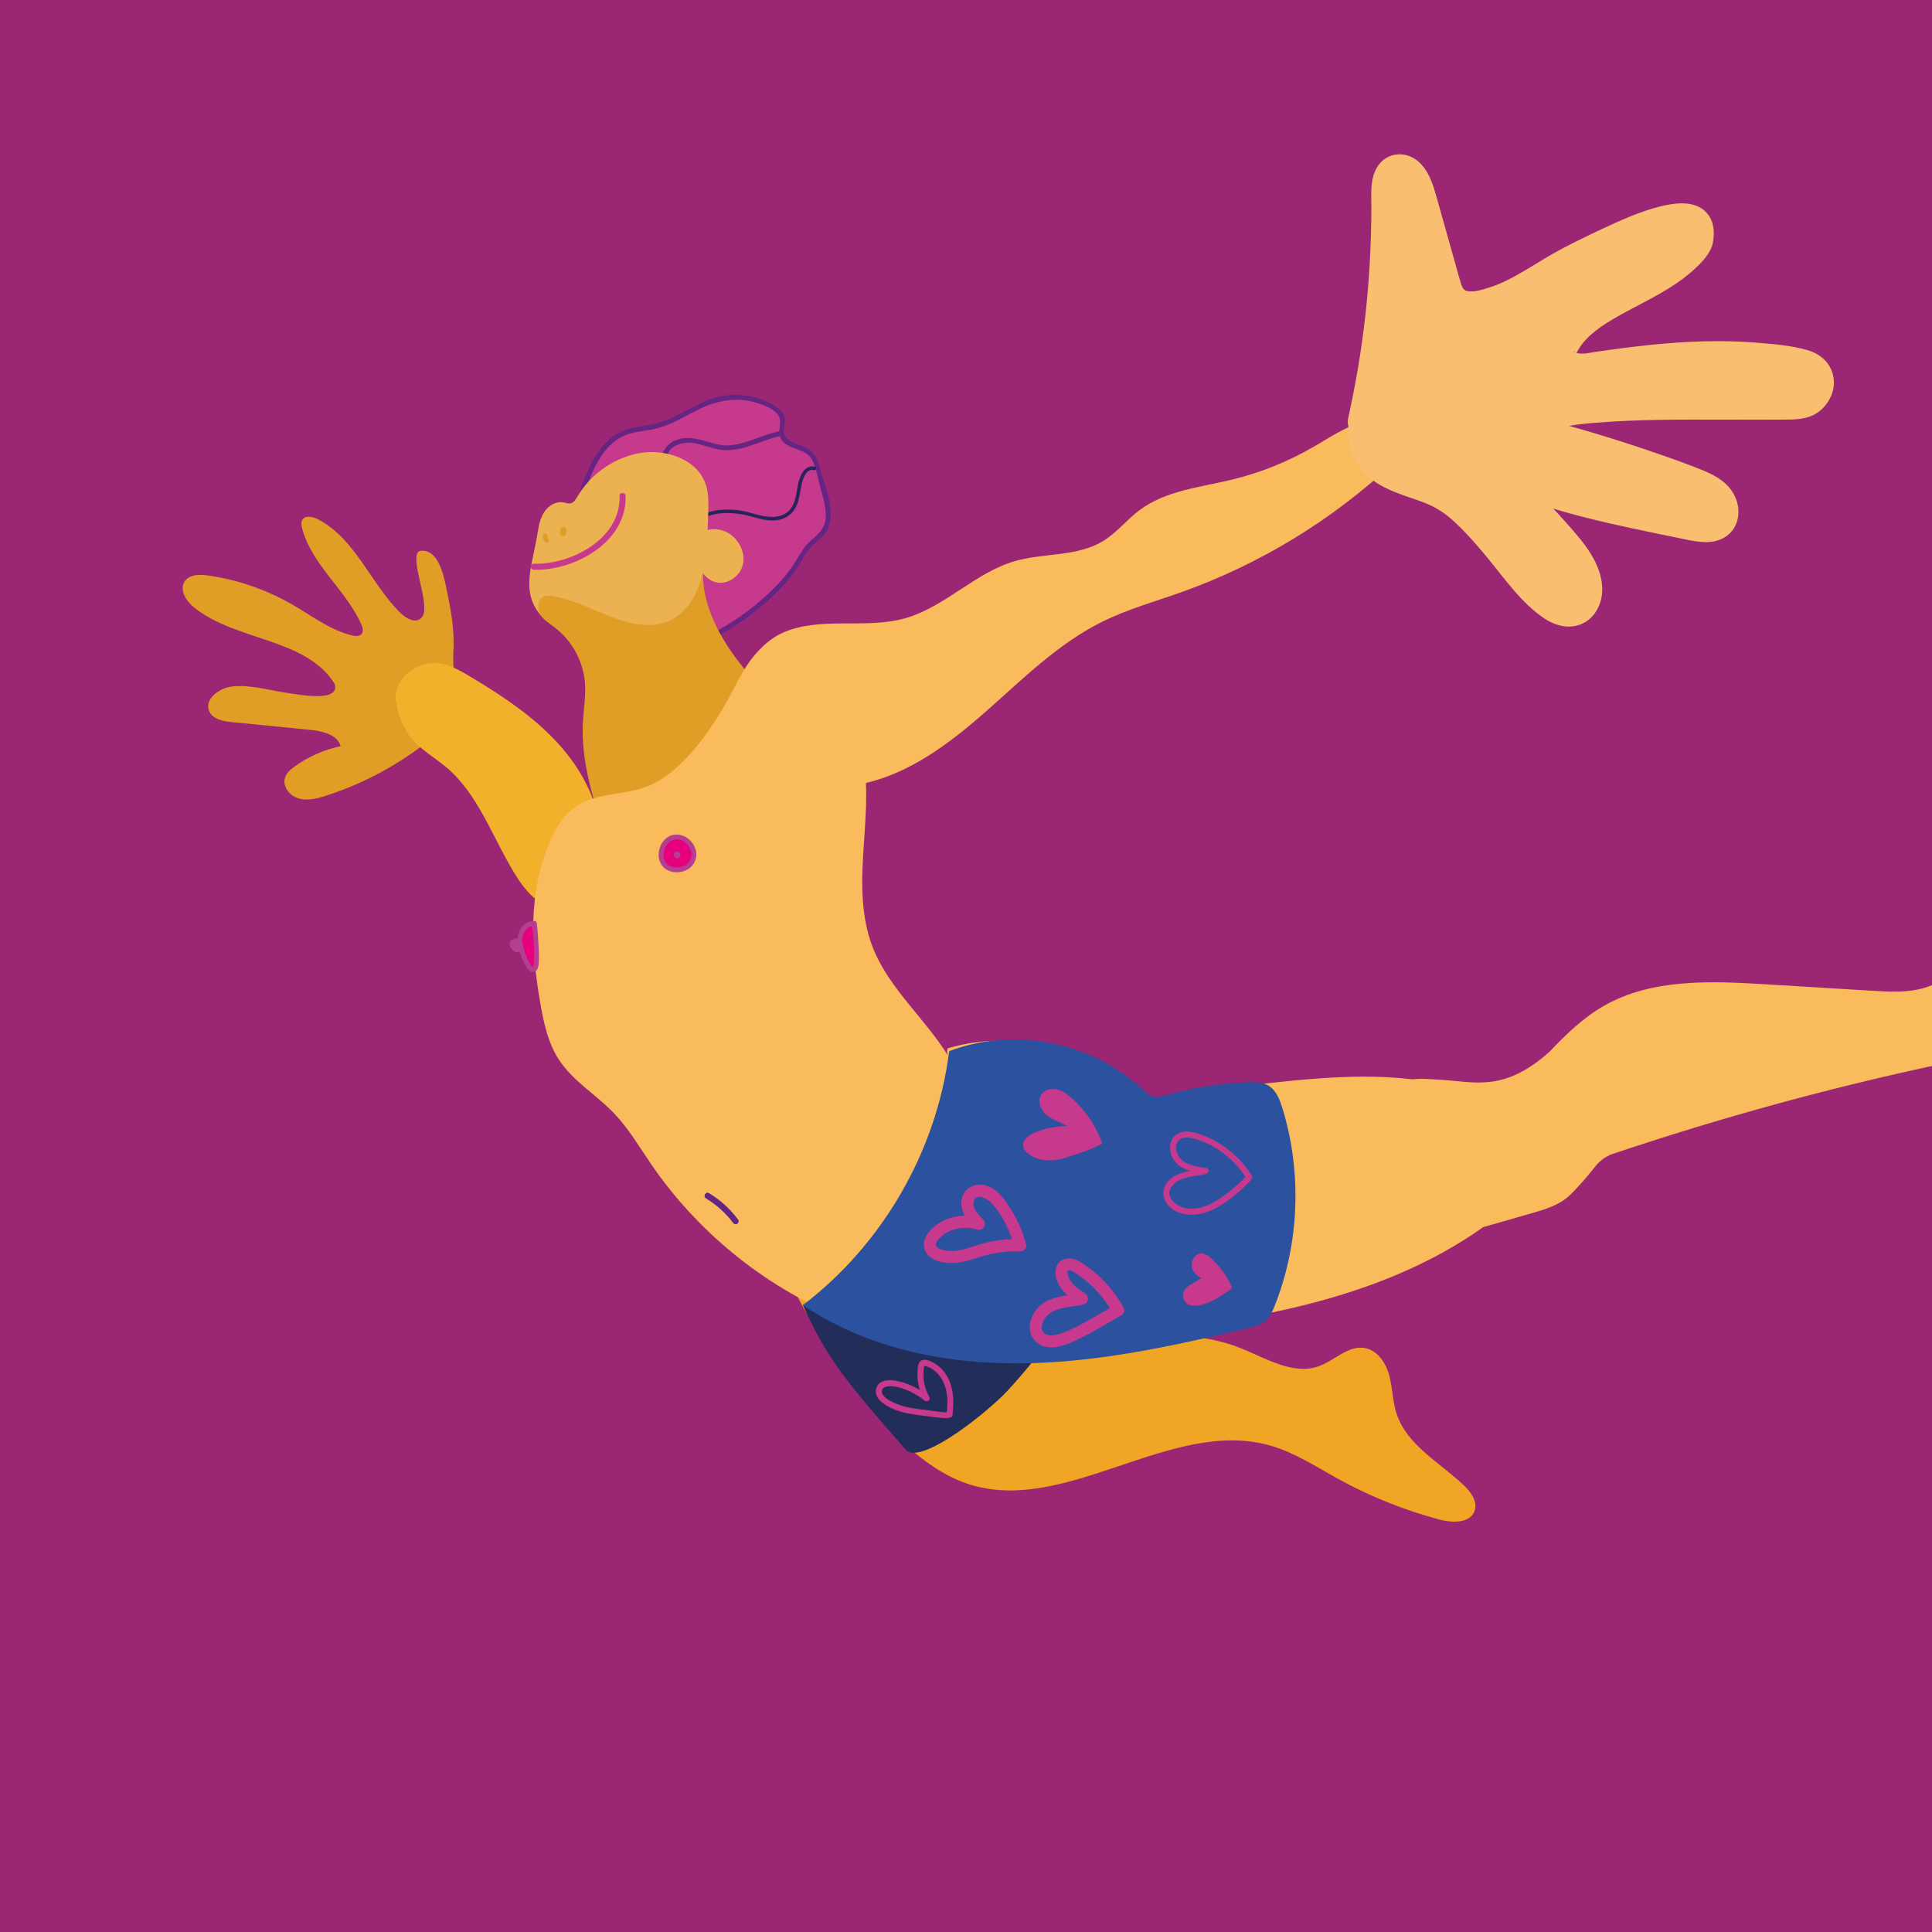 <?xml version="1.0" encoding="UTF-8"?>
<svg id="Calque_1" data-name="Calque 1" xmlns="http://www.w3.org/2000/svg" viewBox="0 0 400 400">
  <defs>
    <style>
      .cls-1 {
        fill: #c7398d;
      }

      .cls-1, .cls-2, .cls-3, .cls-4, .cls-5, .cls-6, .cls-7, .cls-8, .cls-9, .cls-10, .cls-11, .cls-12, .cls-13, .cls-14 {
        stroke-width: 0px;
      }

      .cls-2 {
        fill: #e09e27;
      }

      .cls-15 {
        stroke: #b43e8f;
        stroke-miterlimit: 10;
        stroke-width: .25px;
      }

      .cls-15, .cls-11 {
        fill: #b43e8f;
      }

      .cls-3 {
        fill: #662483;
      }

      .cls-4 {
        fill: #2b519f;
      }

      .cls-5 {
        fill: #29235c;
      }

      .cls-6 {
        fill: #f2b12a;
      }

      .cls-7 {
        fill: #f9be70;
      }

      .cls-8 {
        fill: #fabb5c;
      }

      .cls-9 {
        fill: #9b2774;
      }

      .cls-10 {
        fill: #ecb150;
      }

      .cls-12 {
        fill: #e6007e;
      }

      .cls-13 {
        fill: #f0a624;
      }

      .cls-14 {
        fill: #232d5a;
      }
    </style>
  </defs>
  <rect class="cls-9" y="0" width="400" height="400"/>
  <path class="cls-2" d="M96.61,142.81c-2.8-1.12-2.88-4.97-2.73-7.98.24-4.8-.61-8.98-1.6-13.68-.63-3-1.85-7.24-4.91-7.12-2.82-.24.31,7.56.46,11.34.04.91.03,1.94-.61,2.59-1.15,1.16-3.11.13-4.27-1.01-6.25-6.15-9.44-15.58-17.27-19.51-1.04-.52-2.57-.78-3.12.24-.26.49-.16,1.09-.02,1.64,1.94,7.58,9.03,12.74,12.24,19.88.3.67.54,1.53.06,2.08-.46.52-1.27.44-1.94.28-4.5-1.08-8.28-4.02-12.29-6.34-5.39-3.12-11.38-5.19-17.54-6.07-1.75-.25-3.88-.24-4.85,1.24-1.17,1.8.38,4.13,2.06,5.46,8.77,6.94,23.09,6.24,29.01,15.74,1.13,3.84-6.82,2.33-10.39,1.78-3.58-.55-7.15-1.62-10.75-1.25-2.75.28-5.97,2.67-4.81,5.18.75,1.63,2.86,2.02,4.65,2.2,5.41.54,10.82,1.07,16.23,1.61,2.53.25,5.62.94,6.31,3.39-3.41.7-6.66,2.13-9.48,4.16-.87.62-1.74,1.37-2.05,2.39-.56,1.82,1,3.75,2.84,4.27s3.79.02,5.6-.56c10.24-3.28,19.67-9.06,27.24-16.7,1-1.01,2.02-2.15,2.22-3.56s-.84-3.07-2.26-2.95"/>
  <g>
    <path class="cls-1" d="M148.01,131.34c5.79-2.82,13.72-9.2,17.05-14.72.85-1.4,1.61-2.89,2.79-4.02.79-.75,1.75-1.33,2.43-2.17,1.86-2.28,1.16-5.63.36-8.47-.51-1.83-1.03-3.66-1.54-5.49-.21-.76-.44-1.53-.92-2.15-1.64-2.08-5.69-1.78-6.32-4.35-.3-1.24.45-2.59.02-3.79-.27-.72-.92-1.23-1.56-1.64-3.47-2.2-7.86-2.87-11.83-1.82-4.52,1.2-8.29,4.46-12.84,5.54-2.02.48-4.14.52-6.08,1.24-4.99,1.86-7.31,7.47-9.08,12.49l27.52,29.34h0Z"/>
    <path class="cls-3" d="M148.27,131.78c3.21-1.58,6.18-3.65,8.94-5.92s5.5-4.9,7.58-7.9c1.15-1.65,1.94-3.59,3.41-5,1.34-1.28,2.84-2.15,3.44-4.02,1.19-3.7-.81-8.16-1.8-11.69-.44-1.57-.8-3.13-2.21-4.11-1.18-.82-2.63-1.09-3.89-1.76-.64-.35-1.22-.81-1.4-1.55-.25-1.02.26-2.07.15-3.1-.18-1.71-1.79-2.62-3.18-3.32-3.42-1.72-7.47-2.14-11.16-1.11-4,1.12-7.34,3.76-11.26,5.08-2.29.77-4.75.76-7.04,1.5-1.73.56-3.27,1.58-4.52,2.89-2.66,2.79-4.07,6.53-5.33,10.1-.06.17.01.36.13.49,8.05,8.58,16.09,17.16,24.14,25.74l3.38,3.61c.44.47,1.15-.24.71-.71-8.05-8.58-16.09-17.16-24.14-25.74-1.13-1.2-2.25-2.4-3.38-3.61l.13.49c1.1-3.1,2.3-6.32,4.4-8.9,1-1.23,2.22-2.28,3.66-2.96,1.85-.87,3.9-.97,5.88-1.34,3.63-.68,6.72-2.7,9.99-4.29,3.66-1.77,7.58-2.47,11.55-1.3,1.72.51,4.97,1.62,5.06,3.76.06,1.44-.59,2.73.36,4.03,1.56,2.13,5.05,1.62,6.29,4.1.92,1.84,1.26,4.19,1.81,6.17.51,1.8,1.06,3.67.99,5.57-.09,2.32-1.35,3.46-3,4.86-1.36,1.15-2.22,2.66-3.12,4.18-1.91,3.22-4.6,5.94-7.43,8.37s-6.16,4.81-9.65,6.53c-.58.29-.07,1.15.51.87Z"/>
  </g>
  <path class="cls-3" d="M138.11,94.6c.31-1.99,2.36-2.89,4.2-2.94,2.35-.06,4.57,1.14,6.87,1.46,4.34.6,8.24-1.97,12.35-2.84.63-.13.36-1.1-.27-.97-2.43.51-4.69,1.56-7.06,2.27-1.26.38-2.57.67-3.9.64-1.4-.04-2.75-.46-4.09-.85-1.97-.57-3.98-1.04-5.98-.35-1.54.53-2.84,1.65-3.1,3.31-.1.63.87.9.97.27h0Z"/>
  <path class="cls-5" d="M146.07,107.1c2.27-1.09,5.17-1.01,7.6-.6,2.25.37,4.33,1.4,6.67,1.26,2.1-.13,3.81-1.22,4.63-3.18.47-1.13.63-2.36.86-3.56.25-1.32.78-4.09,2.69-3.68.47.1.67-.62.2-.72-2.43-.52-3.27,2.4-3.61,4.21-.25,1.36-.4,2.82-1.1,4.04-.84,1.47-2.33,2.12-3.98,2.15-2.52.05-4.85-1.14-7.34-1.4-2.31-.24-4.86-.18-6.99.84-.44.21-.05.86.38.65h0Z"/>
  <path class="cls-10" d="M112.76,128.27c-5.37-5.28-2.55-10.86-1.42-18.14.23-1.49.57-3.01,1.43-4.25.86-1.24,2.37-2.13,3.85-1.87.51.09,1.02.31,1.52.2.67-.15,1.06-.82,1.41-1.41,2.64-4.48,7.21-7.77,12.29-8.88,5.63-1.22,12.57,1.02,14.32,6.5.55,1.73.53,3.58.49,5.39-.23,9-1.2,18.42-6.17,25.93-2.12,3.2-5.35,6.13-9.19,6.14-5.49,0-13.73-6.94-18.53-9.61"/>
  <path class="cls-2" d="M117.21,110.34l.08-.64c0-.09-.01-.17-.05-.24-.03-.08-.07-.14-.13-.2-.06-.06-.12-.1-.2-.13-.07-.04-.16-.06-.24-.05l-.17.02c-.11.03-.2.08-.28.16l-.1.13c-.06.1-.09.2-.09.32l-.08.64c0,.09.01.17.05.24.03.08.07.14.13.2.06.06.12.1.2.13.07.04.16.06.24.05l.17-.02c.11-.03.2-.08.28-.16l.1-.13c.06-.1.09-.2.09-.32h0Z"/>
  <path class="cls-2" d="M113.58,111.59c-.08-.13-.15-.27-.21-.41l.05.12c-.04-.1-.08-.2-.09-.3l.02.13s0-.07,0-.11c0-.07-.01-.13-.04-.19-.02-.06-.05-.12-.1-.16-.09-.09-.23-.15-.35-.15s-.26.05-.35.15l-.08.1c-.05.08-.07.16-.07.25-.01.1,0,.21.03.31.02.08.04.15.07.22.08.19.16.37.27.54.07.11.18.2.3.23s.28.02.39-.05.2-.17.23-.3.02-.27-.05-.39h0Z"/>
  <path class="cls-1" d="M110.52,117.96c8.39.27,19.36-5.76,19-15.29-.03-.8-1.28-.81-1.25,0,.34,8.84-10.04,14.29-17.75,14.04-.81-.03-.81,1.23,0,1.25h0Z"/>
  <path class="cls-6" d="M81.9,144.57c.12-4.95,4.62-7.07,7.43-7.28,2.81-.21,5.45,1.25,7.87,2.7,7.28,4.35,14.48,9.12,19.85,15.68,5.37,6.56,8.73,15.21,7.25,23.56-.73,4.12-3.3,8.53-7.46,9.01-4.04.46-7.43-2.95-9.64-6.36-4.79-7.37-7.52-16.24-13.92-22.26-2.52-2.37-6.93-4.72-8.76-7.66-1.76-2.84-1.95-3.48-2.63-7.38"/>
  <path class="cls-13" d="M165,268.24c4.94,9.56,14.44,23.84,22.51,30.95,3.72,3.28,7.8,6.27,12.48,7.9,20.42,7.1,42.44-13.83,63.19-7.75,4.92,1.44,9.28,4.32,13.77,6.79,6.63,3.66,13.71,6.51,21.03,8.47,2.68.72,6.4.82,7.32-1.8.68-1.91-.76-3.89-2.23-5.28-5-4.75-11.84-8.33-13.95-14.9-.82-2.55-.8-5.29-1.5-7.88-.7-2.58-2.44-5.2-5.08-5.65-3.4-.58-6.19,2.56-9.43,3.75-5.39,1.97-11.01-1.65-16.35-3.76-9.8-3.87-20.76-2.66-31.26-1.79-19.74,1.63-42.81-.15-60.5-9.05"/>
  <path class="cls-14" d="M218.47,274.57c-.18,2.59-9.01,12.61-10.88,14.4-6.02,5.78-17.01,13.85-19.92,11.34-11.88-13.59-16.29-18.59-21.45-30.11,3.75-2.16,6.29-3.73,10.37-5.15,2.01-.7,4.11-1.32,6.23-1.15,1.67.13,3.27.74,4.83,1.35,5.11,1.98,10.4,4.1,14.08,8.16,2.67,2.94,16.49-2.8,16.75,1.16"/>
  <path class="cls-1" d="M197.18,293.02c.55-3.92.02-8.57-3.73-10.77-.66-.39-1.71-.92-2.49-.67-.88.28-.92,1.34-.98,2.12-.18,2.13.32,4.27,1.34,6.13l.98-.76c-1.82-1.46-3.92-2.54-6.21-3.08-1.56-.37-4.06-.52-4.66,1.41-.68,2.18,1.95,3.65,3.57,4.34,2.1.9,4.36,1.14,6.6,1.42.97.12,1.93.28,2.91.37.76.07,1.67.2,2.39-.13s.09-1.42-.63-1.08c-.48.23-1.55-.01-2.08-.07-.82-.09-1.64-.22-2.46-.32-2.35-.29-4.73-.54-6.88-1.62-.79-.4-2.38-1.22-2.27-2.33.11-1.02,1.56-1.03,2.3-.95,2.35.27,4.7,1.47,6.53,2.93.53.43,1.35-.1.98-.76-.78-1.43-1.21-3.01-1.21-4.64,0-.38.02-.77.07-1.15.06-.49.02-.69.55-.53.68.21,1.31.58,1.84,1.04,2.5,2.17,2.77,5.69,2.34,8.76-.11.79,1.09,1.13,1.21.33h0Z"/>
  <path class="cls-2" d="M145.68,117.34c-.89,7.38,3.58,15.24,8.3,20.98,1.81,2.2,4.02,4.39,4.3,7.23.15,1.53-.3,3.06-.83,4.51-4.63,12.5-16.53,21.99-29.74,23.74-.6.08-1.24.14-1.77-.16-.66-.36-.93-1.15-1.16-1.87-2.23-7.2-4.48-14.58-4.1-22.1.14-2.8.65-5.59.42-8.39-.37-4.39-2.65-8.58-6.13-11.27-1.12-.87-2.4-1.63-3.11-2.85-.71-1.23-.52-3.13.79-3.67.56-.23,1.2-.17,1.8-.07,7.92,1.32,15.31,7.74,23.03,5.52,4.56-1.31,7.61-6.61,8.21-11.61Z"/>
  <path class="cls-8" d="M152.83,140.76c3.62-5.4,10.64-2.98,16.22.35,5.58,3.33,8.7,9.76,9.74,16.17,1.05,6.41.33,12.97-.07,19.45-.39,6.49-.42,13.18,1.91,19.25,3.35,8.73,11.07,14.98,15.89,22.99,6.06,10.07,7.19,22.4,6.18,34.1-.71,8.24-3.27,17.55-10.76,21.04-5.87,2.74-12.82.89-18.78-1.65-15.39-6.55-28.84-17.57-38.3-31.36-2.5-3.64-4.74-7.5-7.8-10.68-3.7-3.84-8.54-6.65-11.42-11.14-2.12-3.3-3-7.23-3.69-11.09-2.05-11.44-2.72-23.68,2.04-34.29,1.19-2.65,2.77-5.23,5.16-6.88,4.13-2.86,9.68-2.37,14.42-4.03,7.99-2.8,15.2-13.8,19.26-22.24"/>
  <g>
    <path class="cls-12" d="M139.69,173.3c-2.41.38-3.71,3.75-2.18,5.65,1.53,1.9,5.1,1.34,5.98-.93s-1.39-5.09-3.8-4.71"/>
    <path class="cls-11" d="M139.55,172.82c-3.24.54-4.44,5.45-1.55,7.22,1.3.79,3.05.72,4.35-.03,1.47-.84,2.15-2.53,1.66-4.15-.58-1.9-2.44-3.32-4.46-3.04-.27.04-.42.38-.35.62.08.29.35.39.62.35,1.33-.19,2.58.83,3.1,1.99s.24,2.46-.79,3.19c-.92.66-2.22.84-3.27.39-1.11-.47-1.64-1.63-1.49-2.79.17-1.32,1.1-2.55,2.45-2.78.27-.04.42-.37.35-.62-.08-.28-.35-.4-.62-.35h0Z"/>
  </g>
  <g>
    <path class="cls-12" d="M110.8,200.46c-1.02,1.59-2.94-3.46-3.17-5.34s1.12-4.07,3.01-3.96c0,0,.87,8.19.16,9.3Z"/>
    <path class="cls-11" d="M110.36,200.2s-.06.11-.04.06c-.05.03-.05.03,0,0,.07,0,.07,0,.01,0,0-.01.06.02.02,0-.02-.01-.12-.08-.1-.06-.28-.23-.47-.55-.64-.86-.49-.86-.84-1.8-1.13-2.74s-.52-1.85-.26-2.8c.3-1.12,1.17-2.18,2.41-2.14l-.5-.5c.27,2.5.51,5.05.43,7.56,0,.3-.03.67-.06.92-.02.13-.05.26-.08.39-.01.05-.03.09-.04.14.03-.1,0,0-.02.03-.33.55.53,1.06.87.51.26-.43.28-1.01.32-1.49.05-.75.04-1.5.01-2.25-.05-1.58-.17-3.16-.31-4.73-.03-.36-.07-.72-.1-1.07-.03-.28-.21-.49-.5-.5-2.53-.08-3.84,2.77-3.44,4.94.17.92.47,1.82.82,2.68s.72,1.74,1.33,2.42c.56.64,1.37.76,1.88,0,.36-.53-.5-1.04-.87-.51Z"/>
  </g>
  <path class="cls-11" d="M107.93,195.02l-.28-.36c-.11-.12-.25-.21-.4-.26-.15-.08-.31-.11-.48-.11-.17,0-.33.03-.48.11-.16.05-.29.14-.4.26l-.2.25c-.11.2-.17.41-.17.63l.04.33c.06.21.17.4.32.55l.28.36c.11.12.25.21.4.26.15.08.31.11.48.11.17,0,.33-.03.48-.11.16-.05.29-.14.4-.26l.2-.25c.11-.2.17-.41.17-.63l-.04-.33c-.06-.21-.17-.4-.32-.55h0Z"/>
  <path class="cls-8" d="M152.2,151.9c-3.57-5.56,2.55-17.86,10.15-21.03,7.78-3.25,16.87-.58,24.99-2.85,8.27-2.31,14.51-9.45,22.76-11.84,6.05-1.75,12.93-.88,18.3-4.17,2.8-1.71,4.88-4.4,7.5-6.37,5.43-4.08,12.58-4.74,19.18-6.34,5.98-1.45,11.74-3.78,17.05-6.89,4.92-2.88,10.25-6.6,15.79-5.27,1.18.28,2.37.85,3,1.89,1.41,2.32-.66,5.15-2.64,7-12.58,11.74-27.6,20.86-43.82,26.62-5.44,1.93-11.03,3.49-16.21,6.05-9.06,4.48-16.37,11.75-23.94,18.44-7.58,6.69-15.97,13.08-25.86,15.15-9.89,2.07-21.6-1.4-26.25-10.37"/>
  <g>
    <path class="cls-7" d="M281.94,87.38l-.2-.02c3.43-15.44,5.08-31.27,4.9-47.09-.02-2.1.25-4.72,2.21-5.46,2.64-1,4.67,2.42,5.44,5.13,1.75,6.21,3.51,12.43,5.26,18.64.36,1.29.78,2.66,1.8,3.53,1.28,1.08,3.15,1.07,4.81.78,7.57-1.3,13.65-6.77,20.58-10.08,7.74-3.69,27.78-14.38,25.08-2.59-6.37,9.82-21.32,11.14-27.58,21.03-.46.73-.88,1.57-.77,2.43.3,2.19,3.35,2.44,5.54,2.11,14.28-2.15,28.92-3.67,43.11-.97,1.58.3,3.31.77,4.16,2.13,1.74,2.8-.22,7.05-4.8,7.13-17.58.29-58.3-1.26-52.18,5.41,10.61,2.78,21.08,6.13,31.33,10.05,1.96.75,4,1.58,5.34,3.19,1.34,1.61,1.68,4.26.17,5.72-1.47,1.41-3.83,1.1-5.83.69-1.97-.4-3.93-.81-5.9-1.21-11.63-2.39-23.36-4.83-34.18-9.68,5.49,4.71,10.54,9.89,15.07,15.49,2.69,3.32,5.21,8.08,2.47,11.93-7.86,7.27-18.33-17.83-30.17-23.4-4.9-2.31-11.13-3.06-14.15-7.42-1.47-2.12-1.87-4.77-1.51-7.48Z"/>
    <path class="cls-7" d="M281.94,84.63l-.2-.02,2.65,3.48c1.93-8.75,3.31-17.62,4.14-26.54.4-4.34.66-8.69.79-13.05.06-2.26.09-4.52.08-6.78,0-1.56-.02-3.01.34-4.21-.05.18.14-.21.14-.21.03-.04-.18.2-.18.15,0,.11.37-.4.04-.08-.17.17-.31-.53.1.03,0,0-.35-.19,0,.03.09.06.28.22.5.48.91,1.11,1.3,2.73,1.72,4.18,1.24,4.38,2.47,8.76,3.71,13.15,1.09,3.84,1.71,8.66,6.02,10.16,3.67,1.28,8.13-.44,11.49-1.92s6.53-3.55,9.71-5.46c2.47-1.48,5.02-2.76,7.61-4.02,4.51-2.2,8.33-4.1,12.99-5.53,1.07-.33,2.14-.58,3.24-.79.55-.11-.03,0,.11-.02.23-.02.47-.05.7-.06.43-.02.85.01,1.28.02-.37,0-.47-.11-.08,0,.17.05.35.11.52.14.06.01-.55-.29-.07-.01s-.11-.09-.06-.06c.34.24.23.26-.03-.09.07.09.12.32.21.38-.21-.14-.25-.51-.06,0s.06-.45,0,.14c-.02.19-.01.4-.01.6,0,.09-.06.55,0,.18s0,.06-.02.1c-.19.36.11-.05-.19.37-.26.38-.32.45-.55.71-.96,1.13-2.05,2.17-3.22,3.08-2.04,1.58-4.79,3.09-7.24,4.39-5.33,2.83-11.04,5.58-14.86,10.43-1.25,1.58-2.53,3.37-2.5,5.48.03,1.85,1.12,3.52,2.77,4.35,3.44,1.73,7.69.39,11.27-.1,8.66-1.17,17.43-1.92,26.17-1.46,2.15.11,4.31.29,6.45.57,1.87.24,3.93.42,5.72,1.07.42.15.64.27.88.56.28.33.21.42.18.78-.05.64.07-.07-.06.39s.14-.14-.1.3c-.06.12-.13.23-.2.34-.23.37.24-.25-.05.08-.09.1-.64.58-.37.39-.91.66-1.73.6-3,.62-1.07.01-2.13.02-3.2.02-2.48,0-4.96,0-7.43,0-5.46-.01-10.93-.02-16.39.08-5,.09-10.02.23-14.99.74-3.25.33-7.18.56-10.06,2.3-1.37.83-2.36,2.12-2.38,3.78-.01.77.27,1.58.68,2.22,1.1,1.7,2.93,1.91,4.76,2.41,8.48,2.31,16.87,4.99,25.12,8.02,1.83.67,3.74,1.27,5.47,2.18,1.07.56,2.23,1.45,2.39,2.39.09.51.06.87-.17,1.05-.28.22-.84.21-1.31.2-1.75-.04-3.53-.59-5.24-.94-8.24-1.69-16.5-3.32-24.56-5.75-3.89-1.17-7.74-2.52-11.46-4.17-1.25-.56-2.67-.47-3.55.71-.77,1.03-.84,2.7.22,3.61,3.31,2.85,6.47,5.86,9.45,9.04,2.74,2.93,5.81,6,7.63,9.61.67,1.33,1.16,3.03.59,4.47-.05.12-.31.72-.27.53-.04.23-.14.08.13-.09-.07.05-.14.11-.22.15-.16.09-.35.18-.51.29.57-.38.21-.1-.08,0-.53.19.05.02.06.02-.13-.04-.38,0-.53.01-.57.01.05.03.04.01-.13-.09-.54-.14-.7-.19-.35-.1-.33-.16.02.03-.19-.1-.38-.18-.56-.28-.43-.23-.83-.5-1.23-.78-.59-.42.04.06-.28-.21-.17-.14-.34-.28-.51-.43-.47-.41-.93-.84-1.37-1.29-.89-.89-1.73-1.82-2.56-2.77-1.84-2.12-3.59-4.33-5.38-6.49-3.48-4.22-7.22-8.74-12.06-11.44-3.26-1.82-7.02-2.53-10.35-4.14-1.45-.7-2.84-1.53-3.76-2.79-1.3-1.78-1.38-3.98-1.14-6.09.17-1.48-1.39-2.75-2.75-2.75-1.63,0-2.58,1.27-2.75,2.75-.55,4.74,1.14,9.16,4.98,12.04,3.15,2.36,7.11,3.29,10.72,4.68,1.29.5,2.5,1.12,3.64,1.9s1.77,1.32,2.96,2.43c2.29,2.15,4.34,4.54,6.34,6.96,3.62,4.37,7.05,9.41,11.82,12.63,1.95,1.32,4.33,2.09,6.67,1.54,3.72-.87,5.65-4.68,5.34-8.31-.46-5.41-4.48-9.68-7.92-13.55s-7.47-7.84-11.58-11.37l-3.33,4.32c12.4,5.52,25.71,8.09,38.93,10.8,3.02.62,6.36,1.51,9.21-.16s3.51-5.13,2.42-7.96c-1.2-3.13-3.96-4.76-6.93-5.97-3.2-1.31-6.48-2.45-9.75-3.58-7.47-2.59-15.04-4.89-22.69-6.9l1.21.71c-.42-.46.36.64.02.01-.27-.5.23.72.1.22.06.24.06.67,0,.92.12-.47-.4.73-.07.22-.52.81-.3.38-.04.15-.8.67-.32.22-.08.11s.99-.38.06-.07c.25-.09.49-.19.74-.27,1.24-.41,2.53-.64,3.81-.85.2-.03.4-.06.6-.09.7-.11-.62.07.1-.01.36-.04.73-.09,1.09-.13.94-.11,1.88-.19,2.83-.27,8.88-.72,17.83-.65,26.73-.64,4.04,0,8.08.03,12.11,0,2.4-.02,4.83,0,6.92-1.38s3.63-3.96,3.49-6.62c-.18-3.24-2.39-5.49-5.43-6.38-3.4-.99-7.14-1.27-10.66-1.56-7.36-.59-14.76-.27-22.1.49-3.77.39-7.52.89-11.27,1.44-1.45.21-2.15.48-3.62.26.45.07-1.12-.19-.55-.17-.5-.02-.01-.26.08.11.13.54-.04.61.29-.04,2.04-4.05,6.79-6.61,10.78-8.76,4.5-2.42,9.14-4.62,13.02-8.02,1.83-1.6,4.08-3.76,4.46-6.24.32-2.06.17-4.19-1.24-5.84-2.38-2.79-6.61-2.21-9.76-1.42-4.15,1.04-8.12,2.85-11.97,4.65s-8.03,3.8-11.84,6.09c-2.61,1.57-5.18,3.22-7.91,4.57-1.22.6-2.47,1.12-3.78,1.52s-2.95.95-4.34.7c-.92-.17-1.15-.91-1.4-1.72-.57-1.81-1.04-3.66-1.56-5.49-1.03-3.67-2.07-7.33-3.1-11-.85-3-1.6-6.29-3.98-8.5-2.54-2.35-6.43-2.19-8.47.72-1.78,2.54-1.39,5.96-1.4,8.88-.01,3.71-.12,7.42-.33,11.13-.41,7.25-1.2,14.47-2.4,21.63-.6,3.58-1.3,7.15-2.08,10.69-.41,1.86.82,3.32,2.65,3.48l.2.02c1.48.13,2.75-1.36,2.75-2.75,0-1.6-1.26-2.62-2.75-2.75Z"/>
  </g>
  <path class="cls-3" d="M146.17,248.12c2.16,1.31,4.08,3.02,5.59,5.05.2.27.54.41.86.22.27-.16.43-.58.22-.86-1.64-2.21-3.68-4.08-6.04-5.5-.69-.42-1.32.66-.63,1.08h0Z"/>
  <path class="cls-10" d="M143.62,111.91c1.16-2.59,4.99-2.98,7.37-1.43,2.09,1.36,3.38,4.01,2.8,6.44-.58,2.43-3.25,4.26-5.66,3.61-1.85-.5-3.17-2.24-3.7-4.08-.53-1.85-.42-3.81-.3-5.72"/>
  <circle class="cls-15" cx="140.2" cy="176.99" r=".56"/>
  <path class="cls-8" d="M196.1,217.67l.04-.6c15-4.53,32.47.69,42.51,12.71,6.35-3.46,13.74-4.35,20.93-5.18,10.82-1.24,22.09-2.41,32.8-1.14,1.93-.23,3.99,0,5.94.1,7.02.4,13.05,2.64,22.5-5.82,3.41-3.59,6.95-7.02,11.22-9.47,9.93-5.7,22.11-5.17,33.53-4.48,7.37.45,14.73.89,22.1,1.34,3.64.22,7.38.43,10.87-.64,2.06-.63,3.95-1.68,5.88-2.64l1.45,17.63c-.8.15-1.59.32-2.38.48-23.69,4.96-47.08,11.35-70.02,19.09-1.17.53-2.25,1.24-3.24,2.51-1.45,1.87-3.64,4.41-5.36,6.02-2.08,1.95-4.92,2.79-7.66,3.58-3.38.97-6.76,1.94-10.14,2.91-21.7,15.41-49.76,19.74-76.5,22.28-17,1.62-34.29,2.74-51.05-.53-5.51-1.07-6.74-2.21-9.89-6.86,20.4-6.77,29.61-30.03,26.46-51.29Z"/>
  <path class="cls-4" d="M196.59,217.61c13.35-5.07,29.45-1.9,39.88,7.86.61.57,1.23,1.18,2.02,1.44,1.03.34,2.14.03,3.18-.26,5.45-1.5,11.07-2.37,16.71-2.59,1.43-.06,2.95-.05,4.19.67,1.61.94,2.36,2.84,2.91,4.62,4.13,13.33,3.56,28.07-1.58,41.04-.42,1.07-.9,2.15-1.73,2.93-1.04.98-2.5,1.35-3.89,1.68-15.4,3.68-31.01,7.11-46.85,7.27-15.84.16-32.09-3.18-45.2-12.06,16.43-12.5,27.58-31.74,30.24-52.22"/>
  <path class="cls-1" d="M232.57,270.62c-1.21-2.15-2.72-4.14-4.48-5.87-.89-.87-1.84-1.67-2.84-2.41-.92-.69-1.91-1.4-3.04-1.68s-2.41-.05-3.14.96c-.69.95-.66,2.27-.3,3.35.75,2.24,2.72,3.7,4.61,4.96l.3-2.29c-2.42.58-5,.65-7.23,1.88-1.8.98-3.07,2.9-3.24,4.95-.18,2.25,1.42,4.13,3.63,4.43,2.46.34,4.95-.91,7.09-1.96,2.81-1.39,5.48-3.06,8.2-4.61,1.4-.8.14-2.96-1.26-2.16-2.51,1.43-4.96,2.96-7.53,4.28-1.23.63-2.48,1.24-3.8,1.66-.94.29-2.15.62-3.07.1-1.61-.93-.42-3.28.64-4.13,1.92-1.54,4.94-1.46,7.24-2.01,1.11-.27,1.15-1.72.3-2.29-1.27-.85-2.82-1.86-3.41-3.34-.13-.31-.42-1.22-.02-1.39.54-.22,1.54.59,1.93.85,3.02,2.05,5.49,4.82,7.27,7.99.79,1.41,2.96.14,2.16-1.26h0Z"/>
  <path class="cls-1" d="M228.2,236.76c-1.26-3.64-3.49-6.95-6.4-9.48-.9-.78-1.89-1.51-3.06-1.75s-2.52.1-3.16,1.1c-.87,1.34-.1,3.21,1.12,4.23,1.23,1.02,2.81,1.49,4.2,2.27-2.24.04-4.48.48-6.56,1.31-1.28.51-2.71,1.53-2.5,2.89.1.65.58,1.19,1.11,1.59,2.08,1.58,5,1.6,7.49.82,2.49-.78,5.46-1.73,7.76-2.96"/>
  <path class="cls-1" d="M259.19,243.42c-2.39-3.83-5.99-6.8-10.21-8.4-1.79-.68-4.21-1.34-5.78.17-1.32,1.28-1.15,3.46-.22,4.91,1.37,2.14,4.14,2.61,6.46,2.93v-1.21c-2.72.77-6.01.56-7.86,3.09-1.66,2.26-.27,4.89,2.05,5.95,2.65,1.2,5.79.56,8.25-.81,2.68-1.49,5.17-3.59,7.21-5.87.54-.6-.35-1.49-.89-.89-1.69,1.88-3.65,3.53-5.75,4.92s-4.54,2.39-7.05,1.89c-2.24-.45-4.55-2.67-2.52-4.81,1.74-1.84,4.63-1.63,6.89-2.27.55-.15.64-1.12,0-1.21-2.1-.29-5-.63-5.98-2.84-.39-.88-.49-2.08.21-2.83.83-.88,2.23-.66,3.27-.38,4.48,1.23,8.39,4.37,10.84,8.28.43.68,1.51.05,1.08-.63h0Z"/>
  <g>
    <path class="cls-1" d="M254.38,266.5c-1-2.19-2.48-4.16-4.31-5.73-.32-.28-.67-.55-1.09-.62-1.13-.19-1.93,1.32-1.51,2.38s1.55,1.65,2.63,2.02c-1.19.72-2.38,1.44-3.57,2.15-.4.24-.74.57-.91,1.01-.41,1.05.51,1.94,1.28,1.99,2.69.17,5.09-1.61,7.47-3.2"/>
    <path class="cls-1" d="M254.92,266.18c-.7-1.51-1.61-2.91-2.7-4.16-.53-.6-1.1-1.18-1.71-1.7s-1.27-.95-2.08-.78c-1.25.26-1.92,1.76-1.63,2.93.36,1.45,1.85,2.22,3.14,2.67l-.15-1.14c-.81.49-1.62.98-2.44,1.47-.64.39-1.4.73-1.89,1.32-.95,1.12-.59,2.79.78,3.37.64.27,1.41.18,2.08.08.76-.12,1.47-.37,2.17-.67,1.5-.66,2.85-1.63,4.21-2.53.67-.45.04-1.53-.63-1.08-2.01,1.34-4.23,3.11-6.77,3.12-.44,0-.86-.09-1.07-.53s.09-.93.45-1.2c.55-.41,1.2-.73,1.79-1.09.65-.39,1.3-.78,1.95-1.17.48-.29.35-.97-.15-1.14-.84-.29-2.06-.81-2.26-1.8-.08-.38.03-.81.28-1.1.3-.36.65-.33,1.03-.08.99.66,1.86,1.69,2.59,2.62.77.99,1.42,2.08,1.94,3.23.34.73,1.42.1,1.08-.63h0Z"/>
  </g>
  <path class="cls-1" d="M212.41,257.49c-.69-2.5-1.72-4.92-3.11-7.12-1.22-1.93-2.75-4.18-5.04-4.9-2.17-.68-4.64.39-5.13,2.72-.52,2.45,1.05,4.42,2.66,6.07l1.22-2.09c-2.61-.83-5.47-.56-7.9.68-2.2,1.12-4.96,3.78-3.39,6.44,1.13,1.91,3.91,2.33,5.94,2.19,1.86-.13,3.61-.75,5.39-1.29,2.68-.81,5.35-1.22,8.16-1.11,1.61.06,1.61-2.44,0-2.51-2.67-.1-5.31.21-7.88.93-1.8.5-3.6,1.27-5.48,1.46-.97.1-1.99.04-2.92-.27-.39-.13-.93-.33-1.1-.75-.25-.63.4-1.33.81-1.72,2.02-1.94,5.09-2.46,7.71-1.63,1.22.39,2.06-1.23,1.22-2.09-.93-.96-2.33-2.26-1.98-3.75.41-1.77,2.58-.72,3.39.07,2.5,2.44,4.12,6.03,5.03,9.36.43,1.55,2.84.89,2.42-.67h0Z"/>
</svg>